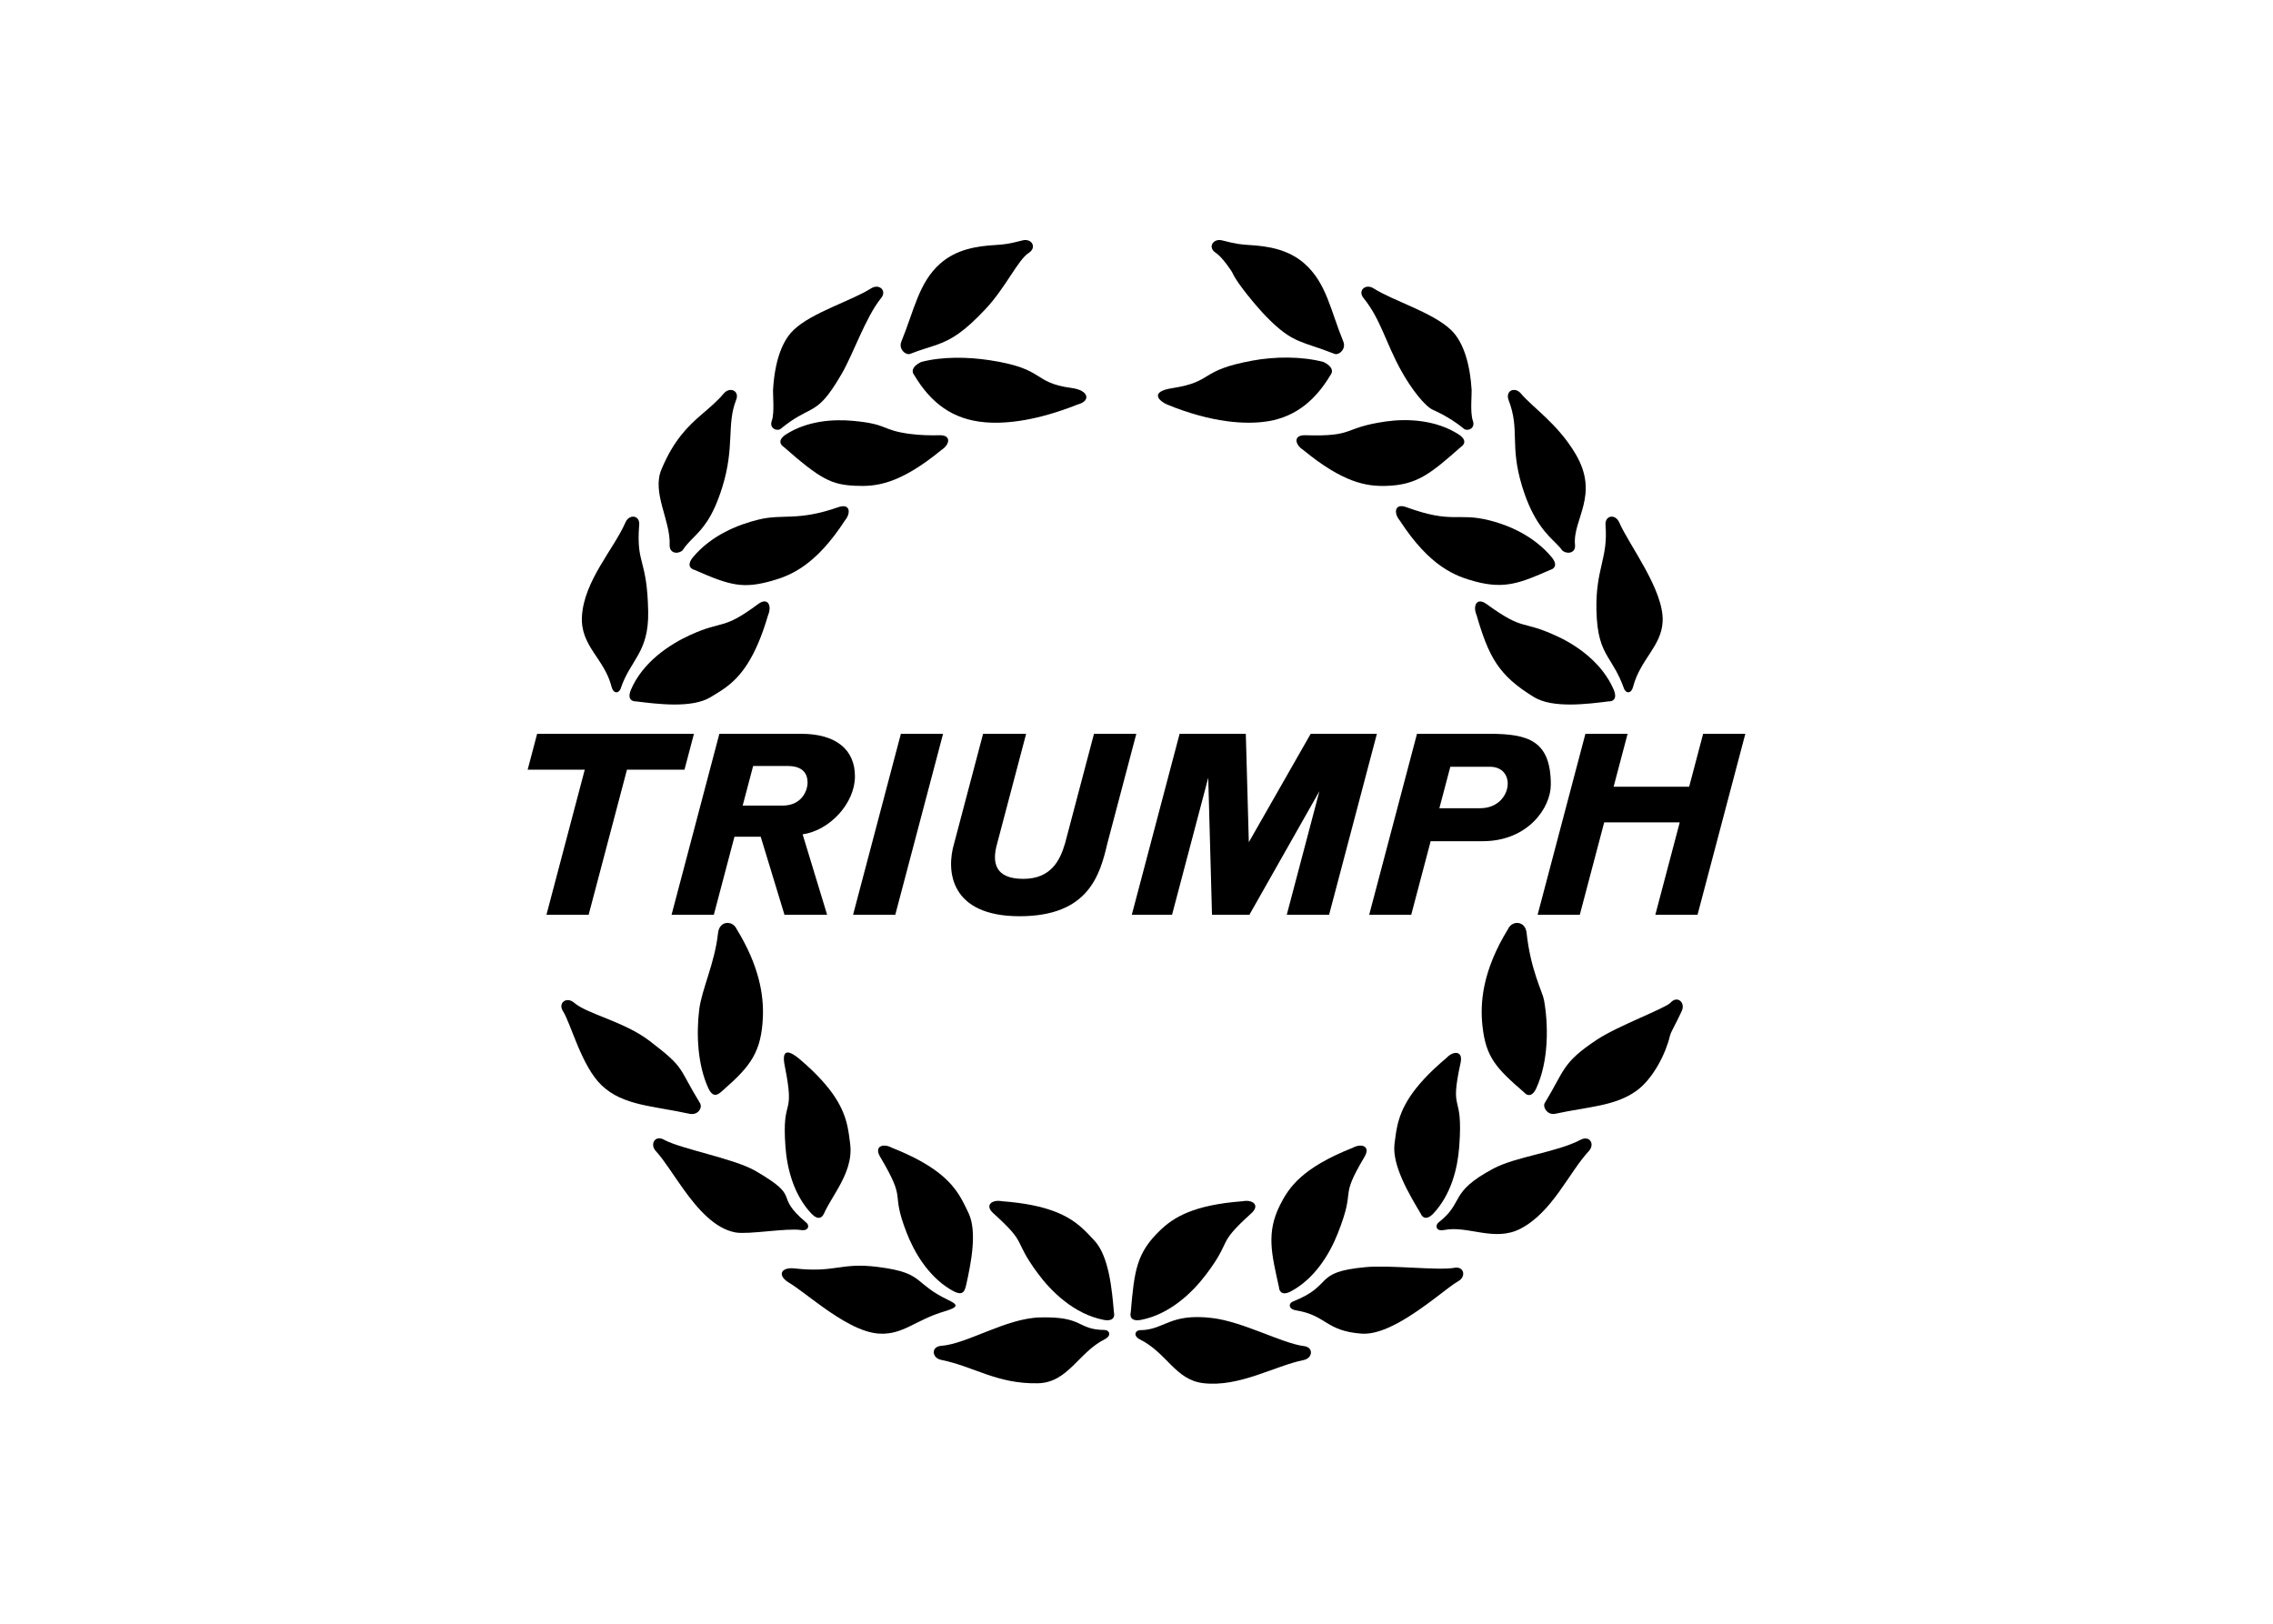 <?xml version="1.0" encoding="UTF-8"?> <svg xmlns="http://www.w3.org/2000/svg" clip-rule="evenodd" fill-rule="evenodd" stroke-linejoin="round" stroke-miterlimit="1.414" viewBox="0 0 560 400"><g fill-rule="nonzero" transform="matrix(1.2 0 0 1.2 126.417 55.035)"><path d="m35.182 112.139 1.945-7.364h-32.195l-1.946 7.364h11.724l-7.867 29.783h8.664l7.868-29.783z"></path><path d="m45.442 125.904h5.39l4.879 16.018h8.755l-5.026-16.503c5.575-.808 10.74-6.373 10.74-11.916 0-5.474-3.877-8.726-11.056-8.726h-16.778l-9.813 37.145h8.679zm3.837-14.523h7.053c2.462 0 4.12.968 4.12 3.417 0 1.683-1.224 4.717-5.118 4.717h-8.204z"></path><path d="m78.462 141.922 9.813-37.147h-8.664l-9.813 37.147z"></path><path d="m113.323 127.247c-1.013 3.432-2.824 7.309-8.578 7.309s-6.522-3.261-5.352-7.309l5.936-22.472h-8.839l-5.936 22.472c-1.731 5.775-.772 14.981 13.423 14.981 14.194 0 16.505-8.48 18.035-14.981l5.937-22.472h-8.69z"></path><path d="m151.168 141.922 14.372-25.365-6.701 25.365h8.689l9.813-37.147h-13.591l-12.703 22.256-.618-22.256h-13.592l-9.813 37.147h8.261l7.43-28.13.771 28.13z"></path><path d="m188.38 126.825h10.683c9.25 0 13.986-6.831 13.986-11.625 0-9.096-4.742-10.365-12.354-10.425h-15.121l-9.813 37.147h8.63zm4.036-15.282h8.115c2.658 0 3.828 1.862 3.652 3.845-.202 2.255-2.147 4.667-5.626 4.667h-8.39z"></path><path d="m243.173 141.922 9.813-37.147h-8.665l-2.87 10.868h-15.509l2.871-10.868h-8.662l-9.813 37.147h8.662l5.011-18.969h15.508l-5.012 18.969z"></path><path d="m126.803 223.559c-.191.767 0 1.918 2.11 1.535 5.859-1.146 10.449-5.505 13.265-9.205 5.689-7.471 1.957-5.99 9.37-12.663 1.918-1.726.192-2.878-1.726-2.494-10.08.753-14.143 3.274-16.906 5.9-4.983 4.736-5.372 8.406-6.113 16.927z"></path><path d="m128.721 227.204c-.958.003-1.534 1.151 0 1.918 5.52 2.76 7.217 8.27 12.958 8.959 7.391.888 14.727-3.563 20.61-4.74 1.918-.383 2.11-2.686 0-2.877-4.495-.6-12.435-4.994-18.756-5.752-8.827-1.059-9.797 2.475-14.812 2.492z"></path><path d="m157.238 218.395c.044.789.571 1.831 2.471.835 4.896-2.646 7.907-7.632 9.578-11.837 3.977-10.007.066-6.597 5.514-15.779 1.317-2.22-.674-2.804-2.39-1.866-10.517 4.163-13.18 8.198-14.999 11.846-1.395 2.799-1.817 5.286-1.715 7.866.108 2.718.797 5.54 1.541 8.935z"></path><path d="m160.154 221.303c-.915.286-1.122 1.555.572 1.831 6.333 1.03 6.006 4.225 13.476 4.785 4.531.34 10.598-3.905 14.979-7.214 2.146-1.622 3.888-3.02 4.846-3.542 1.718-.937 1.214-3.192-.856-2.747-3.354.575-13.123-.625-18.212-.146-10.905 1.024-6.273 3.631-14.805 7.033z"></path><path d="m186.322 203.25c.293.735 1.121 1.557 2.609.013 3.634-3.871 4.967-9.22 5.306-13.625.909-11.833-2.108-6.319.289-17.345.548-2.522-1.525-2.447-2.857-1.015-7.326 6.149-9.352 10.438-10.149 14.056-.277 1.257-.405 2.432-.556 3.577-.294 2.231.489 4.883 1.629 7.451 1.126 2.538 2.603 4.997 3.729 6.888z"></path><path d="m190.009 205.088c-.757.59-.561 1.898 1.121 1.556 4.885-.994 10.346 2.517 15.708-.276 6.555-3.415 9.955-11.564 14-15.911 1.332-1.432.193-3.321-1.682-2.334-4.91 2.583-13.261 3.438-17.892 5.907-9.306 4.964-5.847 6.839-11.255 11.058z"></path><path d="m207.57 178.391c.51.605 1.554 1.123 2.479-.811 2.632-5.699 2.498-13.185 1.598-18.166-.299-1.658-2.747-6.118-3.567-13.756-.275-2.566-2.986-2.608-3.799-.829-5.36 8.715-5.759 15.308-5.272 19.857.69 6.477 2.765 8.697 8.561 13.705z"></path><path d="m211.84 180.505c-.563.777.453 2.641 2.129 2.275 6.714-1.469 12.321-1.536 16.727-4.764 3.414-2.5 5.967-7.67 6.781-11.133.252-1.071 1.064-2.151 2.454-5.192.812-1.779-.94-3.283-2.332-1.686-1.066 1.125-10.791 4.737-15 7.511-3.845 2.535-5.491 4.151-6.786 6.09-1.16 1.741-2.042 3.741-3.973 6.899z"></path><path d="m224.907 98.126c.791.028 1.877-.399 1.063-2.383-2.26-5.303-7.176-8.885-11.328-10.849-7.832-3.706-6.748-.926-14.772-6.74-2.089-1.515-2.854.411-2.08 2.207 2.511 8.597 4.503 12.449 11.832 16.898 1.925 1.167 4.667 1.518 7.477 1.507 2.778-.009 5.623-.37 7.808-.64z"></path><path d="m228.073 95.491c.321.903 1.438 1.26 1.876-.399 1.486-5.632 5.822-8.272 6.059-13.381.299-6.44-6.939-15.741-8.917-20.33-.774-1.796-2.989-1.513-2.814.599.56 6.744-2.027 8.89-1.864 17.302.104 5.403 1.103 7.649 2.398 9.834 1.002 1.685 2.181 3.335 3.262 6.375z"></path><path d="m212.91 71.131c.764-.201 1.682-.922.331-2.588-3.595-4.313-8.696-6.567-12.829-7.592-6.68-1.655-7.434.795-17.036-2.7-2.425-.882-2.615 1.216-1.357 2.713 6.202 9.547 11.45 11.471 15.578 12.564 6.005 1.591 9.261.269 15.313-2.397z"></path><path d="m215.375 67.122c1.007.874 2.812.594 2.641-1.114-.531-5.297 5.125-10.199.116-18.675-3.667-6.206-8.775-9.503-11.213-12.403-1.259-1.498-3.282-.594-2.523 1.383 2.344 6.111.166 9.091 2.735 17.578 2.237 7.389 5.196 10.001 7.042 11.846.491.492.903.928 1.202 1.385z"></path><path d="m194.594 45.881c.669-.422 1.326-1.386-.465-2.567-4.682-2.998-10.505-3.29-14.981-2.648-9.038 1.295-6.055 3.133-16.491 2.82-2.58-.077-2.126 1.948-.475 2.996 8.233 6.771 12.988 7.495 16.916 7.407 6.532-.143 9.346-2.598 15.496-8.008z"></path><path d="m195.15 42.113c.693.664 2.48.037 1.9-1.578-.323-.901-.357-2.346-.329-3.682.022-1.056.083-2.044.07-2.643-.282-4.828-1.492-9.72-4.223-12.33-3.823-3.652-11.772-5.92-15.912-8.546-1.651-1.049-3.381.483-1.988 2.079 3.472 4.333 4.451 9.001 7.607 14.725 2.155 3.908 4.949 7.423 6.584 8.141 2.056.902 4.356 2.25 6.291 3.834z"></path><path d="m167.806 31.137c.508-.606.622-1.696-1.419-2.686-4.499-1.192-9.992-1.128-14.565-.292-11.197 2.05-7.785 4.308-16.515 5.665-4.932.765-2.433 2.784-1.042 3.356 9.169 3.766 16.338 4.188 20.859 3.411 5.706-.981 9.669-4.416 12.682-9.454z"></path><path d="m168.577 26.759c.863.419 2.523-.903 1.873-2.491-2.666-6.503-3.446-12.009-7.98-16.021-3.282-2.903-7.446-3.587-11.354-3.812-1.612-.093-2.766-.222-5.538-.945-1.893-.493-3.072 1.494-1.258 2.588 1.214.804 3.196 3.647 3.445 4.224.861 2.001 5.047 6.971 6.781 8.748 2.882 2.956 4.696 4.189 6.733 5.07 1.893.818 3.98 1.332 7.298 2.639z"></path><path d="m123.351 223.559c-.191-2.193-.429-5.051-.998-7.771-.575-2.75-1.487-5.359-3.03-7-.792-.841-1.583-1.72-2.542-2.578-2.76-2.47-6.909-4.767-16.448-5.479-1.918-.384-3.644.768-1.726 2.494 7.195 6.475 3.871 5.207 9.07 12.262 2.784 3.778 7.493 8.417 13.565 9.605 2.109.385 2.3-.766 2.109-1.533z"></path><path d="m121.442 227.164c-5.81-.064-4.155-2.83-13.308-2.573-6.999.195-14.909 5.436-20.26 5.834-2.112.156-1.917 2.494 0 2.876 6.711 1.342 11.501 4.998 19.9 4.803 6.167-.145 8.318-6.347 13.668-9.022 1.536-.767.96-1.907 0-1.918z"></path><path d="m93.048 217.794c.951-4.346 2.294-10.853.424-14.699-.505-1.038-.999-2.114-1.659-3.219-1.899-3.18-5.176-6.608-14.069-10.129-1.716-.938-3.708-.354-2.391 1.866 5.714 9.631 1.952 6.582 5.411 15.514 1.557 4.022 4.35 8.832 8.869 11.631 2.537 1.574 3.023.83 3.415-.964z"></path><path d="m89.264 220.977c-3.303-1.592-4.576-2.875-5.881-3.917-1.585-1.265-3.215-2.173-8.591-2.847-7.593-.95-8.599 1.263-17.016.314-2.746-.31-3.673 1.403-1.132 2.934 1.684 1.014 4.111 2.972 6.835 4.923 3.74 2.678 8.039 5.343 11.737 5.532 4.907.25 7.335-2.8 13.399-4.588 3.152-.929 2.544-1.437.649-2.351z"></path><path d="m63.832 203.25c.73-1.652 1.94-3.449 3.035-5.408 1.487-2.663 2.761-5.625 2.325-8.932-.15-1.146-.28-2.324-.557-3.583-.782-3.545-2.747-7.735-9.721-13.69-2.09-1.783-3.908-2.466-3.151 1.293 2.23 11.076-.635 5.887.146 16.588.323 4.427 1.647 9.838 5.314 13.744 1.468 1.524 2.257.782 2.609-.012z"></path><path d="m60.146 205.088c-6.964-5.874-.497-4.867-10.458-10.614-4.342-2.505-15.062-4.41-18.69-6.351-1.825-1.078-3.014.902-1.681 2.334 1.629 1.751 3.491 4.798 5.667 7.822 2.93 4.072 6.428 8.101 10.697 8.867 2.612.468 10.584-.948 13.345-.502 1.693.274 1.898-.997 1.12-1.556z"></path><path d="m43.339 177.733c5.423-4.759 7.673-7.699 7.942-14.91.165-4.422-.74-10.403-5.408-17.994-.813-1.779-3.524-1.737-3.799.829-.673 6.26-3.363 11.564-3.873 15.791-.583 4.839-.392 11.164 1.902 16.131 1.126 2.352 2.29.985 3.236.153z"></path><path d="m38.314 180.505c-2.225-3.637-2.965-5.389-3.982-6.876-1.082-1.583-2.479-2.866-6.312-5.801-5.224-3.999-12.811-5.516-15.466-7.823-1.6-1.389-3.391.041-2.332 1.686 1.638 2.543 3.815 11.343 7.98 15.281 4.391 4.151 10.45 4.159 17.982 5.808 1.837.402 2.805-1.342 2.13-2.275z"></path><path d="m25.247 98.126c2.185.27 5.029.631 7.809.641 2.81.01 5.552-.34 7.476-1.507.987-.6 2.012-1.19 3.051-1.95 2.99-2.186 6.1-5.767 8.781-14.948.775-1.796-.009-3.748-2.08-2.207-7.347 5.467-7.049 3.207-13.936 6.344-4.267 1.944-9.749 5.577-12.164 11.245-.814 1.983.272 2.41 1.063 2.382z"></path><path d="m22.081 95.491c1.944-5.893 5.8-7.338 5.648-15.778-.2-11.078-2.486-9.534-1.853-17.734.251-2.104-2.04-2.395-2.814-.599-2.317 5.376-8.522 11.981-8.933 19.292-.343 6.11 4.593 8.606 6.075 14.419.424 1.663 1.576 1.311 1.877.4z"></path><path d="m37.244 71.131c7.397 3.258 9.961 3.887 15.82 2.26 4.047-1.123 9.121-3.265 15.071-12.426 1.258-1.498 1.08-3.564-1.356-2.713-8.395 2.937-11.338 1.326-16.308 2.531-4.228 1.024-9.748 3.191-13.557 7.761-1.351 1.665-.434 2.387.33 2.587z"></path><path d="m34.779 67.122c.655-1.004 1.393-1.752 2.178-2.549 1.86-1.882 3.997-4.027 5.988-10.43 2.594-8.339.858-12.78 2.813-17.83.846-1.943-1.264-2.881-2.523-1.383-1.396 1.66-2.944 2.913-4.543 4.298-2.78 2.409-5.709 5.218-8.24 11.273-2.016 4.825 1.902 10.481 1.686 15.507-.074 1.714 1.634 1.988 2.641 1.114z"></path><path d="m55.56 45.881c7.575 6.662 9.801 7.757 14.683 7.98 4.093.186 8.919-.136 17.728-7.38 1.652-1.047 2.105-3.073-.475-2.996-1.566.047-3.883.027-6.152-.285-5.865-.808-4.222-1.979-11.49-2.66-4.297-.403-9.539.026-13.83 2.773-1.79 1.182-1.133 2.146-.464 2.568z"></path><path d="m55.003 42.113c2.838-2.322 4.565-3.003 6.061-3.818 1.912-1.042 3.446-2.302 6.435-7.487 2.397-4.157 4.87-11.505 7.986-15.394 1.393-1.596-.336-3.128-1.988-2.079-4.14 2.626-12.088 4.894-15.912 8.546-1.525 1.458-3.779 4.742-4.223 12.33-.013.599.048 1.587.07 2.643.028 1.335-.005 2.78-.329 3.682-.58 1.614 1.207 2.24 1.9 1.577z"></path><path d="m82.348 31.137c3.447 5.763 7.906 9.155 14.63 9.697 4.461.36 10.7-.396 18.911-3.654 2.785-.726 2.317-2.913-1.176-3.385-8.344-1.127-5.133-3.937-16.928-5.719-4.471-.676-9.697-.77-14.019.375-2.04.989-1.927 2.08-1.418 2.686z"></path><path d="m81.577 26.759c2.21-.872 3.922-1.301 5.579-1.904 2.771-1.008 5.388-2.504 9.922-7.368 4.026-4.318 6.622-10.055 8.757-11.409 1.789-1.135.636-3.081-1.258-2.588-2.771.723-3.926.852-5.538.945-3.9.224-8.057.905-11.335 3.795-4.422 3.898-5.332 9.529-8 16.039-.65 1.587 1.01 2.91 1.873 2.49z"></path></g></svg> 